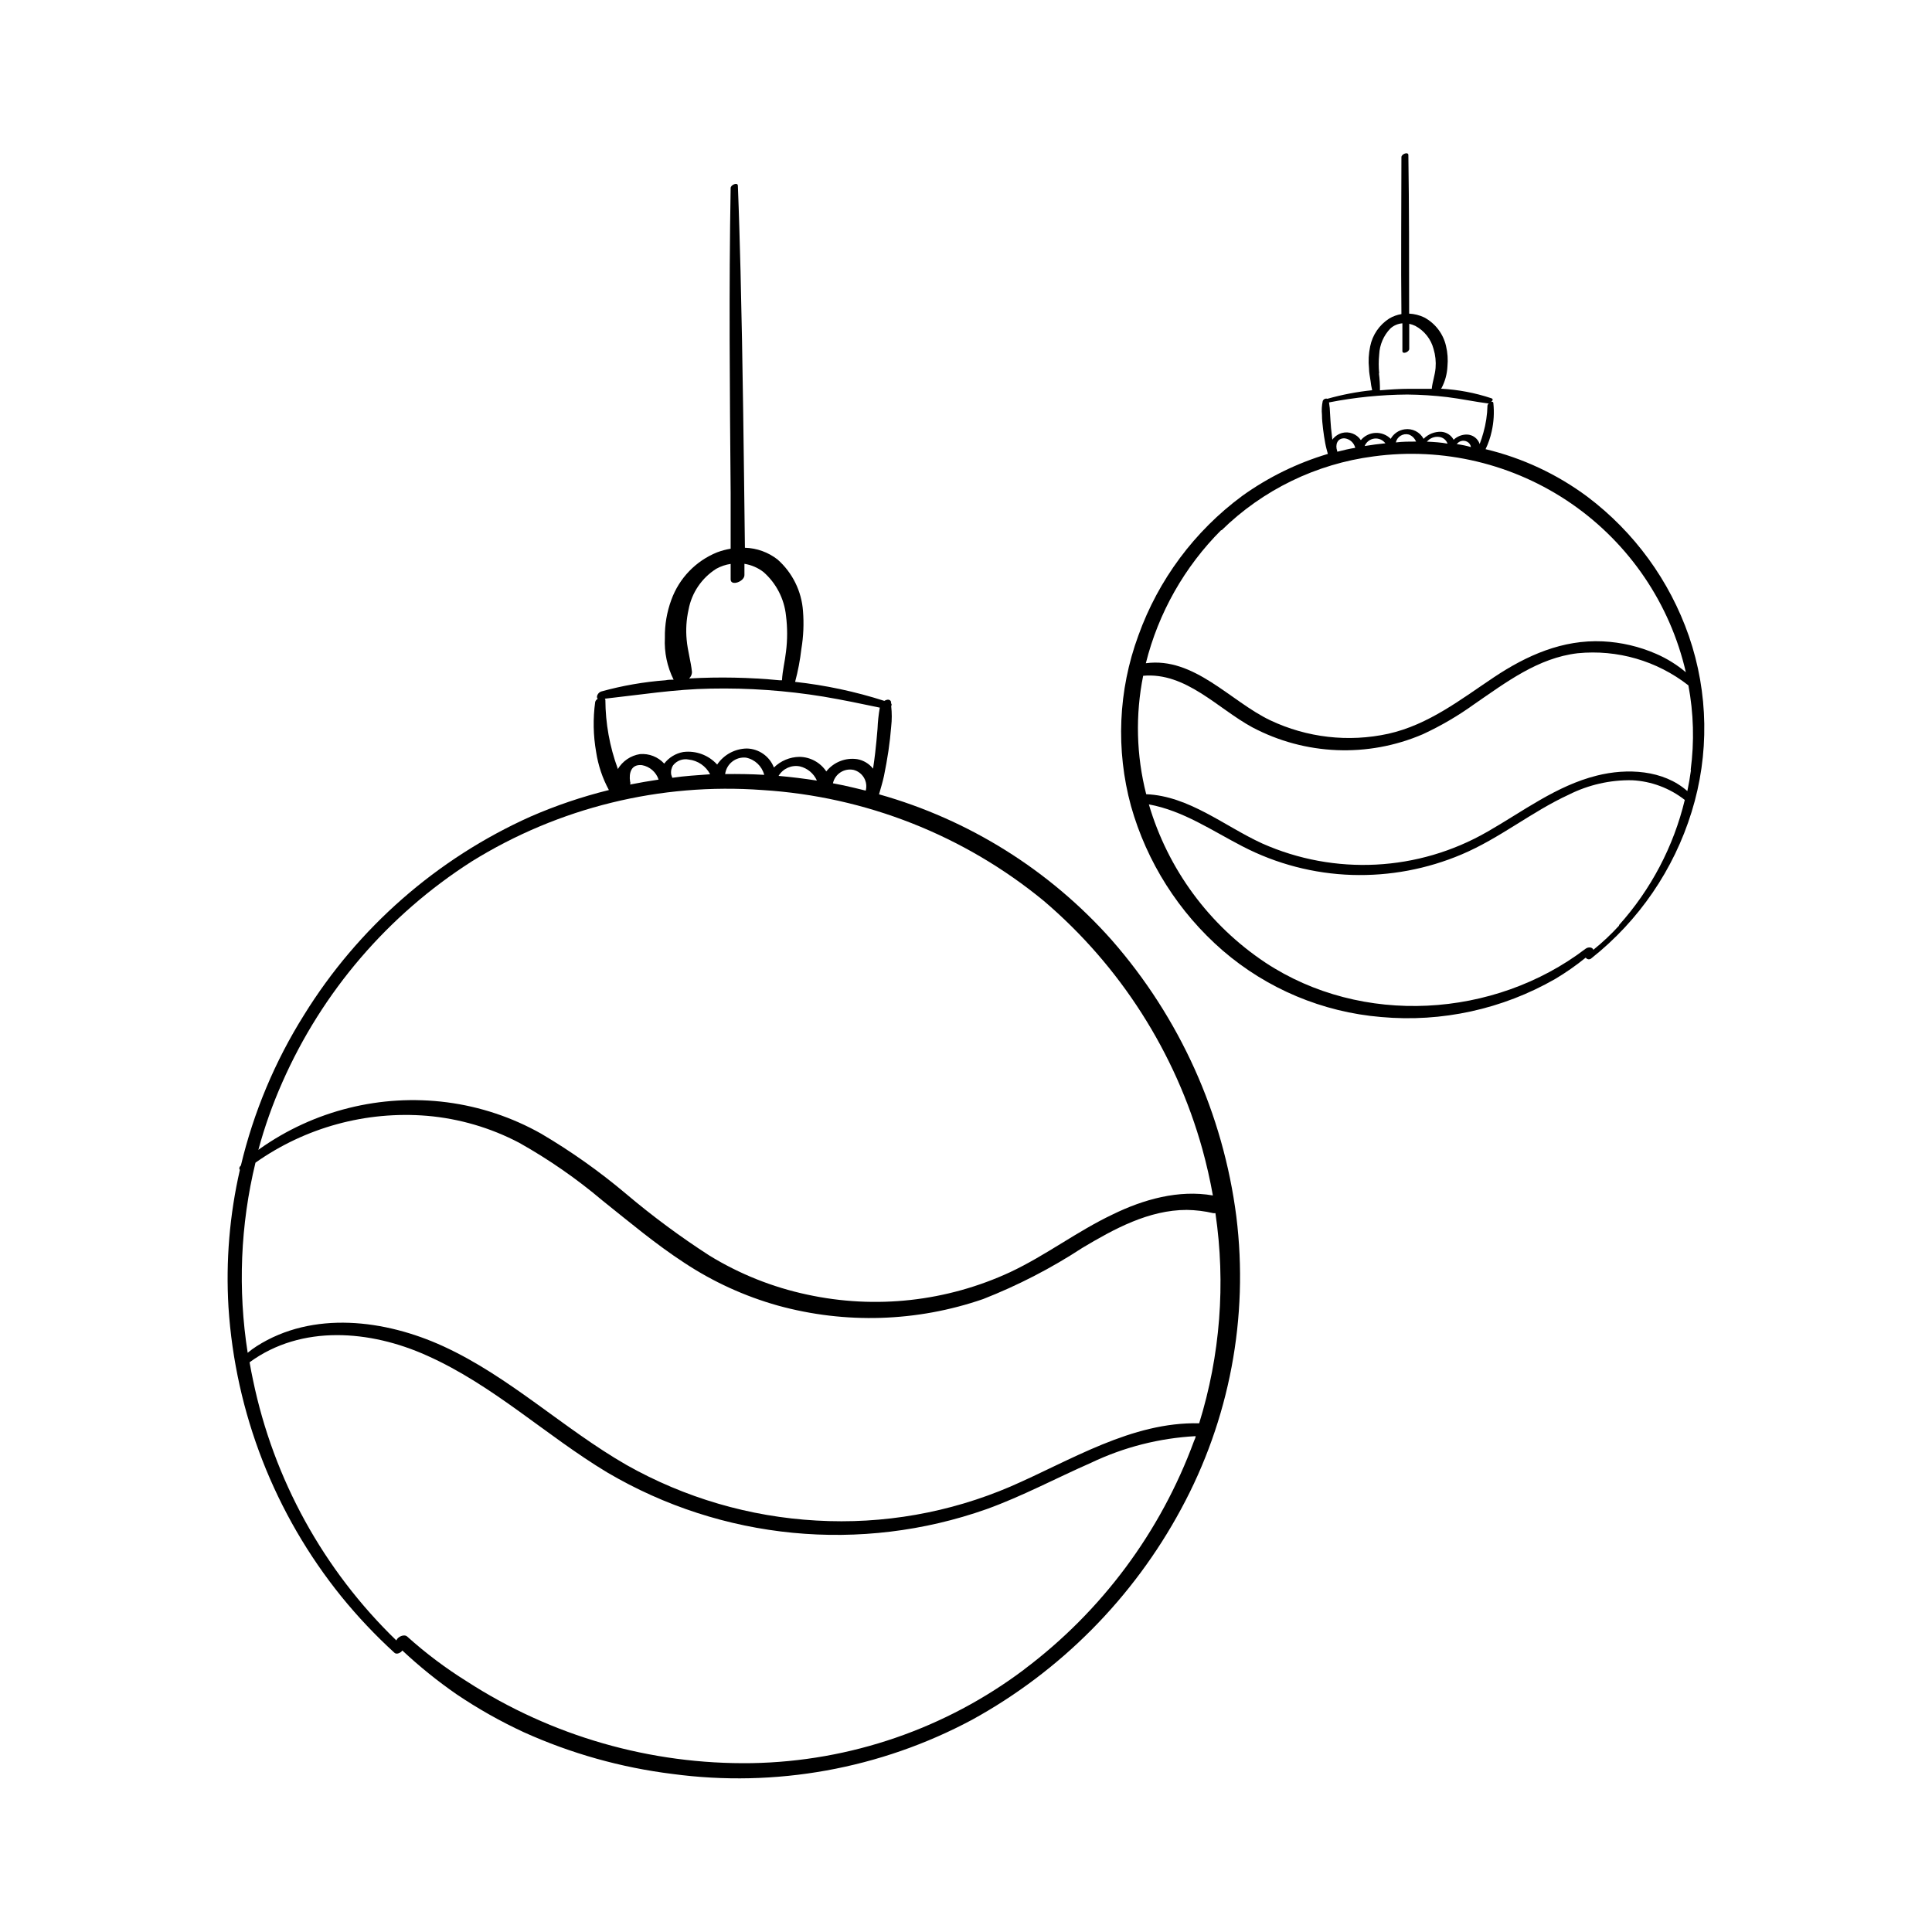 <?xml version="1.0" encoding="UTF-8"?>
<!-- Uploaded to: ICON Repo, www.svgrepo.com, Generator: ICON Repo Mixer Tools -->
<svg fill="#000000" width="800px" height="800px" version="1.1" viewBox="144 144 512 512" xmlns="http://www.w3.org/2000/svg">
 <g>
  <path d="m438.57 393.07c-16.426-18.484-37.812-31.871-61.617-38.566 0.453-1.613 0.957-3.223 1.309-4.863 0.453-2.215 0.855-4.434 1.184-6.648 0.328-2.215 0.555-4.309 0.73-6.449 0.203-1.801 0.203-3.617 0-5.414 0.152-0.277 0.152-0.527 0-0.707-0.152-0.176 0-0.203 0-0.328-0.227-0.883-1.133-0.781-1.812-0.352-7.695-2.469-15.621-4.16-23.652-5.039 0.766-2.859 1.32-5.773 1.66-8.715 0.555-3.328 0.699-6.711 0.43-10.078-0.379-5.246-2.793-10.137-6.727-13.625-2.481-1.941-5.516-3.035-8.664-3.125-0.301-24.41-0.555-48.844-1.16-73.254-0.203-7.559-0.402-15.113-0.707-22.672 0-1.031-1.891-0.277-1.914 0.578-0.48 26.93-0.227 53.855 0 80.762v14.836 0.004c-1.219 0.203-2.414 0.523-3.574 0.957-5.656 2.277-10.07 6.859-12.145 12.594-1.188 3.223-1.77 6.641-1.711 10.074-0.195 3.836 0.605 7.652 2.316 11.086-0.707 0-1.41 0-2.117 0.152h0.004c-5.769 0.434-11.48 1.426-17.055 2.973-0.883 0.25-1.484 1.484-0.934 1.941v-0.004c-0.328 0.176-0.57 0.477-0.68 0.832-0.609 4.41-0.523 8.891 0.25 13.273 0.539 3.531 1.68 6.938 3.379 10.078-7.125 1.762-14.082 4.121-20.809 7.055-24.793 11.129-45.684 29.434-59.98 52.547-7.711 12.289-13.359 25.762-16.727 39.875-0.504 0.48-0.504 0.906-0.277 1.184h0.004c-2.734 11.922-3.754 24.168-3.023 36.375 1.812 28.047 12.266 54.844 29.926 76.707 4.316 5.312 9.023 10.297 14.082 14.91 0.555 0.504 1.664 0 2.066-0.629h-0.004c4.484 4.195 9.266 8.062 14.309 11.562 5.668 3.832 11.633 7.199 17.836 10.078 12.516 5.656 25.816 9.395 39.449 11.082 27.297 3.668 55.059-1.344 79.348-14.332 23.473-12.887 42.715-32.281 55.422-55.848 12.852-23.684 17.977-50.797 14.66-77.535-3.484-27.191-15-52.723-33.074-73.332zm-124.44-46.301c2.062 0.371 3.754 1.84 4.406 3.832-2.519 0.379-5.039 0.805-7.559 1.309h0.004c0.102-0.25 0.102-0.531 0-0.781-0.355-2.316 0.301-4.66 3.148-4.359zm8.035 3.352c-0.078-0.273-0.168-0.543-0.277-0.805-0.164-0.875 0.02-1.777 0.504-2.519 0.977-1.234 2.562-1.816 4.106-1.512 2.434 0.266 4.57 1.73 5.695 3.902-3.352 0.254-6.703 0.43-10.027 0.934zm51.262 3.402c-1.941-0.48-3.906-0.957-5.871-1.387l-2.82-0.555c0.543-2.481 2.981-4.066 5.469-3.551 1.156 0.297 2.148 1.043 2.754 2.074s0.777 2.262 0.469 3.418zm-47.457-40.004c-0.25-2.664-0.078-5.348 0.504-7.961 0.836-4.477 3.5-8.402 7.356-10.832 1.18-0.652 2.469-1.09 3.801-1.285v4.106c0 1.891 3.68 0.578 3.652-1.16v-2.973l0.004 0.004c1.832 0.293 3.562 1.035 5.035 2.168 3.375 2.961 5.508 7.094 5.973 11.559 0.402 3.18 0.402 6.394 0 9.574-0.277 2.519-0.934 5.039-1.059 7.559h-0.629c-7.973-0.766-15.988-0.926-23.984-0.48 0.465-0.43 0.738-1.027 0.758-1.664-0.254-2.742-1.16-5.691-1.41-8.613zm-21.691 15.645c9.344-1.031 18.59-2.519 28.035-2.672h0.004c10.012-0.203 20.02 0.504 29.898 2.117 5.039 0.855 10.078 1.891 14.938 2.922h0.004c-0.328 1.855-0.531 3.734-0.605 5.617-0.176 2.168-0.379 4.309-0.629 6.449-0.152 1.359-0.352 2.719-0.555 4.106-1.047-1.328-2.543-2.223-4.207-2.519-3.113-0.449-6.231 0.789-8.188 3.25-1.59-2.387-4.262-3.832-7.129-3.856-2.531 0.035-4.949 1.047-6.75 2.824-1.152-2.981-3.988-4.969-7.18-5.039-3.16 0.051-6.094 1.641-7.859 4.258-2.273-2.516-5.633-3.758-8.992-3.328-2.004 0.363-3.801 1.457-5.039 3.074-1.637-1.789-4.008-2.719-6.426-2.519-2.465 0.387-4.625 1.855-5.894 4.008v-0.176c-2.141-5.836-3.25-12-3.273-18.215-0.027-0.109-0.078-0.215-0.152-0.301zm56.125 21.688c-3.352-0.527-6.75-0.934-10.078-1.234h0.004c1.16-1.945 3.418-2.957 5.641-2.519 2.008 0.477 3.676 1.867 4.512 3.754zm-13.957-1.512c-3.426-0.203-6.852-0.25-10.277-0.203v0.004c0.355-2.711 2.801-4.641 5.519-4.359 2.352 0.469 4.227 2.238 4.836 4.559zm-77.434 22.949c23.043-14.293 50.02-20.914 77.059-18.918 27.316 1.703 53.402 11.984 74.539 29.371 20.266 17.266 34.906 40.199 42.043 65.848 1.109 4.031 2.039 8.113 2.769 12.219-9.043-1.586-18.391 1.031-26.574 5.039-9.395 4.457-17.633 10.809-27.105 15.266-16.812 7.805-35.719 9.902-53.832 5.969-9.168-1.949-17.934-5.453-25.922-10.352-7.734-4.992-15.141-10.48-22.168-16.426-7.016-5.91-14.516-11.219-22.418-15.871-7.711-4.348-16.188-7.168-24.965-8.312-17.516-2.262-35.242 2.152-49.652 12.367l-0.328 0.25 0.004 0.004c1.652-6.125 3.777-12.113 6.348-17.91 10.594-24.039 28.059-44.41 50.203-58.543zm146.43 214.12c-20.848 15.688-46.113 24.379-72.195 24.84-26.785 0.418-53.086-7.133-75.574-21.688-5.582-3.481-10.852-7.441-15.742-11.84-0.805-0.754-2.519 0-2.898 1.008-19.309-18.668-32.547-42.723-37.988-69.023-0.336-1.562-0.637-3.125-0.906-4.684 13.754-10.078 32.016-8.516 46.93-1.812 17.633 7.836 31.613 21.234 47.863 31.008 30.426 17.922 67.215 21.48 100.51 9.723 9.496-3.426 18.414-8.211 27.711-12.293h-0.004c8.688-4.144 18.102-6.539 27.711-7.055 0 0.43-0.277 0.855-0.43 1.285-8.852 24.098-24.484 45.121-45.016 60.531zm46.375-65.219c-17.91-0.43-34.059 9.848-49.953 16.727v0.004c-16.223 6.965-33.84 10.062-51.465 9.043-17.703-0.977-34.941-6.019-50.379-14.738-16.703-9.598-30.934-23.375-48.57-31.461-15.34-7.027-34.535-9.523-49.449 0h0.004c-0.828 0.527-1.617 1.105-2.371 1.738-2.633-16.766-1.934-33.887 2.066-50.383 13.23-9.348 29.324-13.742 45.469-12.418 8.539 0.734 16.848 3.164 24.434 7.152 7.816 4.387 15.199 9.508 22.043 15.293 7.129 5.691 14.133 11.586 21.766 16.551 7.606 5.016 15.941 8.82 24.711 11.285 17.895 4.934 36.863 4.336 54.41-1.715 9.199-3.606 18.004-8.145 26.273-13.551 8.438-5.039 17.633-10.078 27.711-10.078 2.352 0.035 4.691 0.32 6.977 0.855 0.203 0.027 0.406 0.027 0.605 0 2.75 18.656 1.281 37.688-4.309 55.699z"/>
  <path d="m591.57 312.56c-5.106-14.707-14.469-27.562-26.902-36.93-8.047-5.984-17.227-10.27-26.977-12.594 0.715-1.488 1.254-3.051 1.609-4.66 0.566-2.477 0.723-5.031 0.453-7.559 0-0.328-0.277-0.379-0.555-0.352 0.379-0.301 0.605-0.73 0-0.934-4.309-1.434-8.789-2.281-13.324-2.519l0.152-0.176c0.934-1.77 1.465-3.719 1.562-5.719 0.176-1.82 0.047-3.66-0.379-5.441-0.746-3.231-2.848-5.984-5.769-7.555-1.254-0.598-2.617-0.941-4.004-1.008 0-14.008 0-28.012-0.203-42.02 0-0.957-1.84-0.301-1.84 0.555 0 13.855-0.152 27.711 0 41.59-1.148 0.184-2.25 0.582-3.246 1.184-2.609 1.676-4.43 4.34-5.039 7.383-0.406 1.918-0.508 3.891-0.305 5.844 0 1.082 0.25 2.168 0.402 3.25h0.004c0.086 0.848 0.23 1.688 0.426 2.516-4.012 0.41-7.981 1.172-11.863 2.269-0.508-0.168-1.055 0.102-1.234 0.605-0.258 1.199-0.324 2.43-0.203 3.652 0 1.285 0.152 2.519 0.301 3.828 0.152 1.309 0.352 2.519 0.555 3.629s0.453 1.941 0.707 2.898v-0.004c-8.121 2.418-15.785 6.172-22.672 11.109-12.656 9.344-22.25 22.242-27.559 37.055-5.328 14.488-6.004 30.277-1.938 45.168 4.191 14.848 12.633 28.148 24.281 38.262 11.793 10.172 26.5 16.348 42.02 17.637 16.035 1.449 32.129-2.07 46.098-10.078 2.84-1.688 5.551-3.582 8.113-5.668 0.156 0.25 0.418 0.414 0.711 0.445 0.293 0.035 0.586-0.062 0.797-0.27 12.566-9.953 21.824-23.477 26.551-38.793 4.719-15.215 4.465-31.539-0.73-46.602zm-93.203-48.871c0.012-0.066 0.012-0.133 0-0.199-0.578-1.586 0-3.449 2.016-3.324 1.352 0.188 2.453 1.188 2.769 2.516-1.512 0.227-3.07 0.605-4.66 1.008zm23.68-2.519c0.781-1.02 2.047-1.551 3.324-1.383 1.031 0.109 1.906 0.809 2.242 1.789-1.664-0.328-3.578-0.453-5.441-0.531zm7.934 0.656c0.578-0.957 1.805-1.301 2.797-0.781 0.562 0.277 0.953 0.816 1.031 1.438-1.133-0.352-2.418-0.605-3.703-0.781zm8.566-10.883c-0.195 0.121-0.328 0.328-0.352 0.555-0.059 2.43-0.422 4.844-1.086 7.18-0.277 1.008-0.605 2.016-0.984 2.996h0.004c-0.484-1.477-1.848-2.488-3.402-2.516-1.301-0.008-2.559 0.488-3.5 1.383-0.656-1.219-1.895-2.019-3.277-2.113-1.754-0.07-3.453 0.609-4.684 1.863-0.977-1.82-2.996-2.828-5.039-2.519-1.551 0.223-2.91 1.152-3.676 2.519-1.066-1.066-2.531-1.633-4.035-1.566-1.504 0.066-2.91 0.762-3.875 1.918-1.094-1.652-3.129-2.414-5.039-1.891-1.008 0.301-1.895 0.918-2.519 1.766-0.125-1.059-0.25-2.09-0.352-3.148-0.102-1.059-0.176-2.519-0.25-3.703h-0.004c-0.012-1.016-0.105-2.023-0.277-3.023 6.832-1.34 13.773-2.039 20.734-2.09 3.543 0.035 7.082 0.262 10.605 0.68 3.676 0.453 7.277 1.234 11.008 1.711zm-19.246 10.078c-1.789 0-3.602 0-5.391 0.227 0.164-0.742 0.629-1.387 1.281-1.781 0.648-0.395 1.434-0.508 2.168-0.309 0.84 0.312 1.516 0.961 1.867 1.785zm-8.113 0.453c-1.863 0.176-3.703 0.43-5.543 0.73h0.004c0.422-1.062 1.383-1.812 2.512-1.969 1.133-0.156 2.258 0.309 2.953 1.211zm-1.688-18.488v-0.004c-0.164-1.672-0.164-3.359 0-5.035 0.117-2.574 1.164-5.019 2.949-6.879 0.879-0.809 2.008-1.297 3.199-1.383v7.356c0 0.957 1.812 0.25 1.812-0.578v-6.648-0.004c0.559 0.121 1.098 0.309 1.613 0.555 2.391 1.281 4.144 3.496 4.836 6.121 0.492 1.629 0.672 3.34 0.531 5.035-0.152 1.891-0.832 3.652-1.008 5.516h-5.918c-2.519 0-5.188 0.176-7.809 0.402l-0.004 0.004c0.016-1.516-0.078-3.031-0.277-4.535zm-41.789 41.562c10.945-10.742 25.098-17.621 40.305-19.598 18.445-2.512 37.16 1.969 52.473 12.551 15.309 10.586 26.109 26.516 30.277 44.656-2.375-2.004-5.031-3.652-7.883-4.887-4.465-1.945-9.246-3.062-14.109-3.301-10.68-0.504-20.152 3.703-28.844 9.496-8.691 5.793-17.305 12.594-28.012 14.988-10.543 2.309-21.555 1.051-31.309-3.574-10.555-5.039-20.152-16.852-32.949-15.113v-0.004c3.34-13.355 10.246-25.551 19.977-35.289zm124.41 63.555c-0.25 1.863-0.578 3.703-0.957 5.543-6.375-5.644-15.996-6.121-23.98-4.106-10.73 2.672-19.625 9.523-29.07 14.914v-0.004c-18.242 10.488-40.398 11.629-59.625 3.074-9.926-4.535-19.398-12.594-30.73-13.047h-0.004c-2.621-10.27-2.898-21-0.805-31.387 11.285-1.008 19.723 8.664 28.918 13.652 14.012 7.422 30.629 8.098 45.191 1.84 4.797-2.219 9.371-4.894 13.656-7.988 8.438-5.793 16.879-12.242 27.383-13.477h-0.004c10.516-1.043 21.027 2.008 29.348 8.516 1.387 7.387 1.59 14.945 0.605 22.395zm-19.02 41.16h0.004c-2.121 2.32-4.41 4.477-6.856 6.449-0.152-0.629-1.211-0.906-2.066-0.277-24.207 18.438-59.273 20.555-84.867 3.652h0.004c-14.895-9.91-25.816-24.75-30.859-41.914 9.094 1.664 16.676 6.926 24.836 11.133h0.004c8.977 4.656 18.883 7.238 28.992 7.559 9.969 0.309 19.887-1.547 29.07-5.441 10.078-4.258 18.516-11.285 28.363-15.82 5.215-2.625 10.992-3.941 16.828-3.828 5.07 0.258 9.938 2.082 13.93 5.215-2.973 12.344-8.973 23.754-17.457 33.199z"/>
 </g>
</svg>